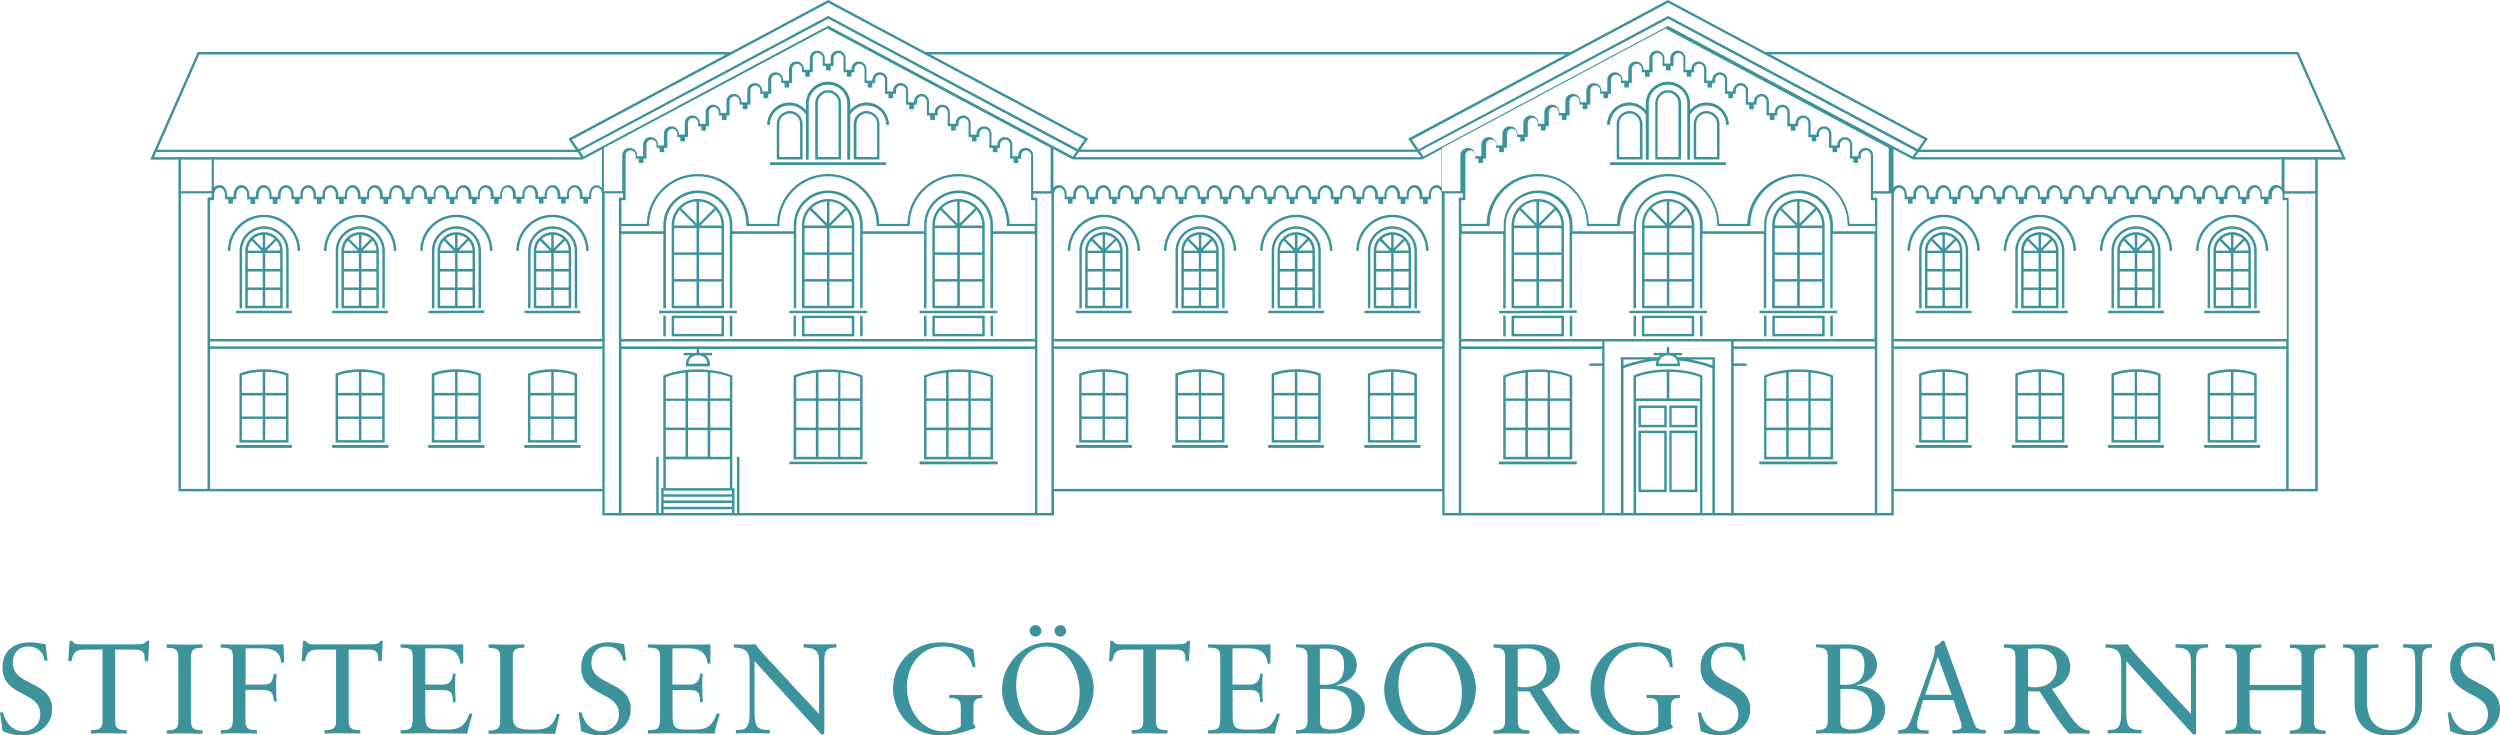 <?xml version="1.0" encoding="UTF-8"?><svg id="Lager_2" xmlns="http://www.w3.org/2000/svg" viewBox="0 0 161.95 47.64"><defs><style>.cls-1{fill:#3d939c;}</style></defs><g id="Lager_1-2"><path class="cls-1" d="M2.95,41.74l.13,1.06h-.19c-.09-.59-.48-.92-1.07-.92-.63,0-.99.45-.99,1.06,0,1.55,2.55,1.11,2.55,3.02,0,1.07-.95,1.68-1.94,1.68-.41,0-.86-.09-1.27-.28l-.17-1.21h.19c.17.7.66,1.22,1.29,1.22s1.13-.45,1.13-1.1c0-1.54-2.45-1.09-2.45-3.04,0-1.02.7-1.62,1.77-1.62.32,0,.69.07,1.01.12"/><path class="cls-1" d="M4.52,41.51h.16c.08.22.34.23.5.23h3.81c.24,0,.48-.07.51-.23h.17l-.07,1.32h-.22c-.03-.39.05-.75-.67-.75h-1.25v4.64c0,.56.33.57.75.58v.22c-.4,0-.8-.02-1.21-.02-.37,0-.74,0-1.11.02v-.22c.35-.02.75.03.75-.57v-4.65h-1.08c-.7,0-.79.15-.93.75h-.21l.09-1.32Z"/><path class="cls-1" d="M10.81,41.74c.38,0,.75.02,1.13.02s.79,0,1.18-.02v.22c-.51,0-.75.07-.75.61v4.11c0,.48.14.64.75.63v.22c-.39,0-.77-.02-1.16-.02s-.78,0-1.16.02v-.22c.54,0,.75-.08.75-.61v-4.12c0-.49-.17-.62-.75-.61v-.22Z"/><path class="cls-1" d="M14.31,41.74c.64,0,1.27.02,1.92.02.7,0,1.42,0,2.13-.02l.05,1.17-.19.03c-.07-.7-.44-.94-1.3-.94h-1.01v2.35h1c.63,0,.72-.09.82-.69h.19c-.03.31-.03.63-.03.89,0,.37.02.82.03.89h-.17c-.09-.6-.15-.75-.82-.75h-1.03v2.01c0,.65.41.57.75.6v.22c-.42,0-.84-.02-1.25-.02-.36,0-.74,0-1.1.02v-.22c.65,0,.79-.09.79-.85v-3.79c0-.63-.12-.69-.79-.71v-.22Z"/><path class="cls-1" d="M19.65,41.51h.16c.08.22.34.23.5.23h3.81c.24,0,.48-.07.51-.23h.17l-.07,1.32h-.22c-.03-.39.05-.75-.67-.75h-1.25v4.64c0,.56.33.57.75.58v.22c-.4,0-.8-.02-1.21-.02-.37,0-.74,0-1.11.02v-.22c.35-.02.75.03.75-.57v-4.65h-1.08c-.7,0-.79.15-.93.75h-.22l.09-1.32Z"/><path class="cls-1" d="M25.95,41.74c.52.02,1.48.02,2.23.02.6,0,1.42,0,1.83-.02v1.23l-.17.04c-.12-.76-.5-1.01-1.29-1.01h-1v2.35h1.11c.41,0,.65-.22.68-.71h.17c-.02.19-.03.53-.03.94,0,.22.04.66.03.91h-.17c0-.69-.18-.79-.75-.79h-1.04v1.48c0,.89.07,1.08.89,1.08h.47c.32,0,.48-.03.6-.05.37-.09.65-.29.9-.99l.2.03c-.13.42-.25.8-.34,1.27-.79,0-1.58-.02-2.37-.02-.65,0-1.3,0-1.95.02v-.22c.68,0,.79-.09.79-.88v-3.76c0-.61-.11-.69-.79-.71v-.22Z"/><path class="cls-1" d="M31.65,41.74c.37,0,.75.02,1.14.02s.78,0,1.18-.02v.22c-.55,0-.75.1-.75.61v3.86c0,.62.2.84,1.3.84.96,0,1.29-.21,1.56-1.03l.18.03-.31,1.27c-.96-.03-1.92-.02-2.89-.02-.46,0-.94,0-1.41.02v-.22c.6.03.75-.22.75-.59v-4.17c0-.5-.22-.59-.75-.59v-.22Z"/><path class="cls-1" d="M40.43,41.74l.13,1.06h-.19c-.09-.59-.48-.92-1.07-.92-.63,0-.99.45-.99,1.06,0,1.55,2.55,1.11,2.55,3.02,0,1.07-.95,1.68-1.94,1.68-.41,0-.86-.09-1.27-.28l-.17-1.21h.19c.17.7.66,1.22,1.29,1.22s1.14-.45,1.14-1.1c0-1.54-2.45-1.09-2.45-3.04,0-1.02.7-1.62,1.77-1.62.32,0,.69.07,1.01.12"/><path class="cls-1" d="M41.96,41.74c.52.02,1.48.02,2.23.02.6,0,1.42,0,1.83-.02v1.23l-.17.04c-.12-.76-.5-1.01-1.29-1.01h-1v2.35h1.11c.41,0,.65-.22.68-.71h.17c-.02.19-.03.53-.03.94,0,.22.04.66.03.91h-.17c0-.69-.18-.79-.74-.79h-1.04v1.48c0,.89.07,1.08.89,1.08h.47c.32,0,.48-.03.6-.05.37-.09.65-.29.9-.99l.2.03c-.13.42-.25.8-.34,1.27-.79,0-1.58-.02-2.37-.02-.65,0-1.3,0-1.95.02v-.22c.68,0,.79-.09.79-.88v-3.76c0-.61-.11-.69-.79-.71v-.22Z"/><path class="cls-1" d="M47.51,41.74c.23,0,.47.02.7.02.27,0,.49-.02.74-.02.34.51,1.13,1.28,2,2.24.44.49.81.89,1.13,1.22l.98,1.05v-3.34c0-.75-.22-.95-1-.96v-.22c.36,0,.71.02,1.08.02.34,0,.69-.02,1.04-.02v.22c-.51,0-.78.06-.78.84v4.79h-.19l-4.33-4.75v3.13c0,1.07.08,1.34.99,1.33v.22c-.41,0-.71-.02-1.24-.02-.32,0-.64,0-.96.02v-.22c.53,0,.89,0,.89-1.09v-3.3c0-.64-.26-.96-1.02-.95v-.22Z"/><path class="cls-1" d="M63.05,42.06l.14,1.16h-.18c-.2-.87-.9-1.34-1.95-1.34-1.43,0-2.31,1.24-2.31,2.63s.88,2.87,2.37,2.87c.43,0,.79-.09,1.12-.32v-1.24c0-.5-.22-.6-.62-.6h-.13v-.21c.46,0,.8.02,1.08.02.49,0,.88,0,1.07-.02v.21h-.08c-.41,0-.5.23-.5.62v1.07l.12.12v.14c-.67.24-1.42.47-2.15.47-2.34,0-3.18-1.84-3.18-3.01,0-1.72,1.33-3.02,3.08-3.02.74,0,1.43.19,2.13.45"/><path class="cls-1" d="M69.07,40.87c0,.2-.18.37-.38.37s-.38-.17-.38-.37.18-.38.38-.38.38.18.38.38M67.46,40.87c0,.2-.18.37-.38.37s-.38-.17-.38-.37.17-.38.38-.38.38.18.38.38M67.97,47.38c1.18,0,1.97-1.02,1.97-2.54,0-1.32-.76-2.96-2.15-2.96-1.15,0-1.96.99-1.96,2.53,0,1.37.79,2.96,2.14,2.96M70.85,44.6c0,1.56-1.21,3.05-2.98,3.05s-2.96-1.46-2.96-2.98,1.22-3.05,2.98-3.05c1.66,0,2.96,1.42,2.96,2.98"/><path class="cls-1" d="M71.93,41.51h.17c.08.22.34.23.5.23h3.81c.24,0,.48-.07.51-.23h.17l-.07,1.32h-.22c-.03-.39.05-.75-.67-.75h-1.25v4.64c0,.56.33.57.75.58v.22c-.4,0-.8-.02-1.21-.02-.37,0-.74,0-1.11.02v-.22c.35-.02.75.03.75-.57v-4.65h-1.08c-.7,0-.79.15-.93.75h-.21l.09-1.32Z"/><path class="cls-1" d="M78.24,41.74c.52.02,1.48.02,2.23.02.6,0,1.42,0,1.83-.02v1.23l-.17.04c-.12-.76-.5-1.01-1.29-1.01h-1v2.35h1.11c.41,0,.65-.22.68-.71h.17c-.02.19-.03.53-.03.94,0,.22.04.66.03.91h-.17c0-.69-.18-.79-.74-.79h-1.04v1.48c0,.89.07,1.08.89,1.08h.47c.32,0,.48-.03.61-.05.37-.09.65-.29.9-.99l.2.03c-.13.42-.25.8-.34,1.27-.79,0-1.58-.02-2.37-.02-.65,0-1.3,0-1.95.02v-.22c.68,0,.79-.09.79-.88v-3.76c0-.61-.11-.69-.79-.71v-.22Z"/><path class="cls-1" d="M85.5,46.61c0,.38.04.65.75.65.94,0,1.31-.61,1.31-1.19,0-.97-.5-1.44-1.53-1.44h-.52v1.99ZM85.5,44.36h.33c.92,0,1.24-.47,1.24-1.26,0-.72-.3-1.09-1.19-1.09-.16,0-.26,0-.38.02v2.34ZM83.94,41.74c.4,0,.52.02.84.02.61,0,.8-.02,1.16-.02,1.02,0,1.95.37,1.95,1.34,0,.63-.48,1.11-1.33,1.32v.02c.62-.03,1.86.39,1.86,1.53,0,.87-.7,1.57-2.25,1.57-.41,0-.82-.02-1.23-.02-.33,0-.66,0-.99.02v-.22c.59.03.75-.22.75-.55v-4.22c0-.5-.23-.59-.75-.59v-.22Z"/><path class="cls-1" d="M92.73,47.38c1.18,0,1.97-1.02,1.97-2.54,0-1.32-.76-2.96-2.15-2.96-1.15,0-1.96.99-1.96,2.53,0,1.37.79,2.96,2.14,2.96M95.61,44.6c0,1.56-1.21,3.05-2.98,3.05s-2.96-1.46-2.96-2.98,1.22-3.05,2.98-3.05c1.66,0,2.96,1.42,2.96,2.98"/><path class="cls-1" d="M98.33,44.48c.12.03.26.04.46.04.87,0,1.39-.56,1.39-1.27,0-.82-.48-1.25-1.37-1.25-.17,0-.26.02-.49.05v2.43ZM96.77,41.74c.4,0,.8.02,1.22.02.45,0,.49-.02,1.17-.02,1.25,0,1.89.62,1.89,1.47,0,.62-.43,1.19-1.18,1.42l.99,1.48c.17.24.33.48.51.68.32.36.58.53.94.52v.22c-.22,0-.43-.02-.65-.02-.23,0-.46,0-.68.02-.39-.42-.7-.87-.98-1.28-.32-.48-.62-.98-.93-1.46h-.75v1.93c0,.5.24.6.75.59v.22c-.38,0-.76-.02-1.15-.02s-.78,0-1.17.02v-.22c.6.03.75-.22.75-.59v-4.15c0-.49-.17-.62-.75-.61v-.22Z"/><path class="cls-1" d="M108.23,42.06l.14,1.16h-.18c-.2-.87-.9-1.34-1.95-1.34-1.43,0-2.31,1.24-2.31,2.63s.88,2.87,2.37,2.87c.43,0,.79-.09,1.12-.32v-1.24c0-.5-.22-.6-.62-.6h-.13v-.21c.46,0,.8.02,1.08.02.49,0,.88,0,1.07-.02v.21h-.08c-.41,0-.5.23-.5.62v1.07l.12.12v.14c-.67.24-1.42.47-2.15.47-2.34,0-3.18-1.84-3.18-3.01,0-1.72,1.33-3.02,3.08-3.02.74,0,1.43.19,2.13.45"/><path class="cls-1" d="M112.95,41.74l.13,1.06h-.19c-.09-.59-.48-.92-1.07-.92-.63,0-.99.45-.99,1.06,0,1.55,2.55,1.11,2.55,3.02,0,1.07-.95,1.68-1.95,1.68-.41,0-.86-.09-1.27-.28l-.17-1.21h.19c.17.7.66,1.22,1.29,1.22s1.14-.45,1.14-1.1c0-1.54-2.45-1.09-2.45-3.04,0-1.02.7-1.62,1.77-1.62.32,0,.69.07,1.01.12"/><path class="cls-1" d="M119.21,46.61c0,.38.04.65.75.65.94,0,1.31-.61,1.31-1.19,0-.97-.5-1.44-1.53-1.44h-.52v1.99ZM119.21,44.36h.33c.92,0,1.24-.47,1.24-1.26,0-.72-.3-1.09-1.19-1.09-.16,0-.26,0-.38.02v2.34ZM117.64,41.74c.4,0,.52.02.84.02.61,0,.8-.02,1.16-.02,1.02,0,1.95.37,1.95,1.34,0,.63-.48,1.11-1.33,1.32v.02c.62-.03,1.86.39,1.86,1.53,0,.87-.7,1.57-2.25,1.57-.41,0-.82-.02-1.23-.02-.33,0-.66,0-.99.02v-.22c.59.03.75-.22.75-.55v-4.22c0-.5-.23-.59-.75-.59v-.22Z"/><path class="cls-1" d="M124.72,45.01h1.71l-.89-2.43h-.02l-.8,2.43ZM125.95,41.51c.56,1.57,1.19,3.26,1.74,4.82.1.28.24.66.31.75.12.15.32.22.64.22v.22c-.33,0-.64-.02-1.13-.02-.18,0-.69,0-1.03.02v-.22h.12c.27,0,.48-.06.48-.27,0-.18-.16-.55-.54-1.68h-1.95c-.28.88-.4,1.29-.4,1.57,0,.37.24.39.55.39h.2v.22c-.33,0-.65-.02-.98-.02s-.67,0-1,.02v-.22c.52-.06.6-.13.8-.59.1-.22.21-.55.34-.93l1.04-2.89c.14-.41.2-.59.2-.86,0-.1,0-.13-.02-.16.21-.1.36-.18.48-.37h.14Z"/><path class="cls-1" d="M131.39,44.48c.12.03.26.04.46.04.87,0,1.39-.56,1.39-1.27,0-.82-.48-1.25-1.37-1.25-.17,0-.26.02-.49.05v2.43ZM129.82,41.74c.4,0,.8.02,1.23.02.45,0,.49-.02,1.17-.02,1.25,0,1.89.62,1.89,1.47,0,.62-.43,1.19-1.18,1.42l.99,1.48c.16.24.33.48.51.68.32.36.58.53.94.52v.22c-.22,0-.43-.02-.65-.02-.23,0-.46,0-.68.02-.39-.42-.7-.87-.98-1.28-.32-.48-.62-.98-.93-1.46h-.75v1.93c0,.5.24.6.75.59v.22c-.38,0-.76-.02-1.15-.02s-.78,0-1.17.02v-.22c.6.03.75-.22.75-.59v-4.15c0-.49-.18-.62-.75-.61v-.22Z"/><path class="cls-1" d="M136.39,41.74c.23,0,.47.02.7.02.27,0,.49-.02.74-.02.34.51,1.13,1.28,1.99,2.24.44.49.81.89,1.13,1.22l.98,1.05v-3.34c0-.75-.22-.95-1-.96v-.22c.36,0,.71.02,1.08.02.34,0,.69-.02,1.03-.02v.22c-.5,0-.78.06-.78.84v4.79h-.19l-4.33-4.75v3.13c0,1.07.08,1.34.99,1.33v.22c-.41,0-.71-.02-1.24-.02-.32,0-.64,0-.96.02v-.22c.53,0,.88,0,.88-1.09v-3.3c0-.64-.26-.96-1.02-.95v-.22Z"/><path class="cls-1" d="M144.17,41.74c.4,0,.79.02,1.2.02.37,0,.75,0,1.12-.02v.22c-.47,0-.75.04-.75.6v1.81h3.35v-1.82c0-.55-.32-.58-.75-.58v-.22c.4,0,.79.02,1.18.02s.76-.02,1.13-.02v.22c-.46,0-.75.04-.75.59v4.18c0,.54.3.58.75.58v.22c-.39,0-.78-.02-1.17-.02s-.77,0-1.15.02v-.22c.48,0,.75-.06.75-.58v-2.03h-3.35v2c0,.51.21.61.75.61v.22c-.41,0-.8-.02-1.21-.02-.37,0-.74,0-1.11.02v-.22c.53,0,.75-.08.75-.6v-4.17c0-.6-.37-.56-.75-.58v-.22Z"/><path class="cls-1" d="M151.76,41.74c.37,0,.75.02,1.12.02.4,0,.8,0,1.2-.02v.22c-.59,0-.75.13-.75.61v2.82c0,1.24.54,1.91,1.62,1.91.99,0,1.51-.56,1.51-1.61v-2.44c0-1.28-.06-1.28-.79-1.3v-.22c.32,0,.65.02.97.02s.61-.02.91-.02v.22c-.59,0-.65.25-.65,1.08v2.65c0,1.14-.74,1.96-2.16,1.96s-2.21-.74-2.21-2.1v-2.98c0-.46-.17-.61-.75-.61v-.22Z"/><path class="cls-1" d="M161.52,41.74l.13,1.06h-.19c-.09-.59-.48-.92-1.07-.92-.63,0-.99.45-.99,1.06,0,1.55,2.55,1.11,2.55,3.02,0,1.07-.95,1.68-1.95,1.68-.41,0-.86-.09-1.27-.28l-.17-1.21h.19c.17.7.66,1.22,1.29,1.22s1.13-.45,1.13-1.1c0-1.54-2.45-1.09-2.45-3.04,0-1.02.7-1.62,1.77-1.62.32,0,.69.07,1.01.12"/><rect class="cls-1" x="59.58" y="29.91" width="5.03" height=".16"/><rect class="cls-1" x="49.89" y="10.53" width="7.51" height=".16"/><path class="cls-1" d="M57.57,8.08h-.16c0-.7-.57-1.26-1.27-1.26-.44,0-.84.22-1.07.59v2.92h-.17v-3.59c0-.7-.57-1.27-1.26-1.27s-1.27.57-1.27,1.27v3.59h-.16v-2.92c-.24-.37-.63-.59-1.07-.59-.7,0-1.27.57-1.27,1.26h-.16c0-.79.64-1.43,1.43-1.43.42,0,.8.19,1.07.5v-.42c0-.79.64-1.43,1.43-1.43s1.43.64,1.43,1.43v.42c.27-.31.65-.5,1.07-.5.79,0,1.43.64,1.43,1.43"/><path class="cls-1" d="M55.72,25.81h-1.28v-1.68c.49.05.93.15,1.28.29v1.38ZM55.72,27.7h-1.28v-1.73h1.28v1.73ZM55.72,29.59h-1.28v-1.72h1.28v1.72ZM54.29,25.81h-1.27v-1.69c.21-.02.42-.03.64-.03s.43,0,.64.03v1.69ZM54.29,27.7h-1.27v-1.73h1.27v1.73ZM54.29,29.59h-1.27v-1.72h1.27v1.72ZM52.85,25.81h-1.27v-1.38c.35-.14.79-.24,1.27-.29v1.68ZM52.85,27.7h-1.27v-1.73h1.27v1.73ZM52.85,29.59h-1.27v-1.72h1.27v1.72ZM55.83,24.31c-.55-.24-1.34-.38-2.18-.38s-1.64.14-2.19.38l-.05.02v5.43h4.47v-5.43l-.05-.02Z"/><rect class="cls-1" x="51.13" y="29.91" width="5.04" height=".16"/><path class="cls-1" d="M64.16,25.81h-1.27v-1.68c.49.05.93.15,1.27.29v1.38ZM64.16,27.7h-1.27v-1.73h1.27v1.73ZM64.16,29.59h-1.27v-1.72h1.27v1.72ZM62.73,25.81h-1.28v-1.69c.21-.02.42-.03.64-.03s.43,0,.64.03v1.69ZM62.73,27.7h-1.28v-1.73h1.28v1.73ZM62.73,29.59h-1.28v-1.72h1.28v1.72ZM61.29,25.81h-1.27v-1.38c.34-.14.79-.24,1.27-.29v1.68ZM61.29,27.7h-1.27v-1.73h1.27v1.73ZM61.29,29.59h-1.27v-1.72h1.27v1.72ZM64.28,24.31c-.55-.24-1.34-.38-2.18-.38s-1.64.14-2.19.38l-.05.02v5.43h4.47v-5.43l-.05-.02Z"/><rect class="cls-1" x="59.58" y="29.91" width="5.03" height=".16"/><path class="cls-1" d="M19.44,16.25h-.16c0-1.2-.98-2.18-2.18-2.18s-2.18.98-2.18,2.18h-.16c0-1.29,1.05-2.34,2.34-2.34s2.34,1.05,2.34,2.34"/><rect class="cls-1" x="15.29" y="20.13" width="3.62" height=".16"/><path class="cls-1" d="M15.68,19.97h-.16v-3.72c0-.88.71-1.59,1.59-1.59s1.59.71,1.59,1.59v3.72h-.16v-3.72c0-.79-.64-1.43-1.43-1.43s-1.43.64-1.43,1.43v3.72Z"/><path class="cls-1" d="M18.15,17.42h-.97v-1.03h.97v1.03ZM18.15,18.62h-.97v-1.03h.97v1.03ZM18.15,19.81h-.97v-1.03h.97v1.03ZM17.18,15.21c.24.02.45.12.62.26l-.62.62v-.88ZM18.15,16.23h-.89l.65-.65c.15.18.24.4.24.65M17.02,16.09l-.62-.62c.17-.15.38-.24.62-.26v.88ZM17.02,17.42h-.97v-1.03h.97v1.03ZM17.02,18.62h-.97v-1.03h.97v1.03ZM17.02,19.81h-.97v-1.03h.97v1.03ZM16.3,15.59l.65.65h-.89c0-.25.09-.47.24-.65M17.1,15.04c-.67,0-1.21.55-1.21,1.21v3.72h2.42v-3.72c0-.67-.55-1.21-1.21-1.21"/><path class="cls-1" d="M25.67,16.25h-.16c0-1.2-.98-2.18-2.18-2.18s-2.18.98-2.18,2.18h-.16c0-1.29,1.05-2.34,2.34-2.34s2.34,1.05,2.34,2.34"/><rect class="cls-1" x="21.52" y="20.13" width="3.62" height=".16"/><path class="cls-1" d="M21.91,19.97h-.16v-3.72c0-.88.71-1.59,1.59-1.59s1.59.71,1.59,1.59v3.72h-.16v-3.72c0-.79-.64-1.43-1.43-1.43s-1.43.64-1.43,1.43v3.72Z"/><path class="cls-1" d="M23.49,16.23l.65-.65c.15.18.24.4.24.65h-.89ZM24.38,17.42h-.97v-1.03h.97v1.03ZM24.38,18.62h-.97v-1.03h.97v1.03ZM24.38,19.81h-.97v-1.03h.97v1.03ZM23.41,15.21c.24.02.45.12.61.26l-.61.62v-.88ZM23.25,16.09l-.62-.62c.17-.15.38-.24.62-.26v.88ZM23.25,17.42h-.97v-1.03h.97v1.03ZM23.25,18.62h-.97v-1.03h.97v1.03ZM23.25,19.81h-.97v-1.03h.97v1.03ZM22.53,15.59l.65.65h-.89c0-.25.09-.47.24-.65M23.33,15.04c-.67,0-1.21.55-1.21,1.21v3.72h2.42v-3.72c0-.67-.55-1.21-1.21-1.21"/><path class="cls-1" d="M31.9,16.25h-.16c0-1.2-.98-2.18-2.18-2.18s-2.18.98-2.18,2.18h-.16c0-1.29,1.05-2.34,2.34-2.34s2.34,1.05,2.34,2.34"/><rect class="cls-1" x="27.75" y="20.13" width="3.62" height=".16" transform="translate(-.12 .18) rotate(-.36)"/><path class="cls-1" d="M28.14,19.97h-.16v-3.72c0-.88.71-1.59,1.59-1.59s1.59.71,1.59,1.59v3.72h-.16v-3.72c0-.79-.64-1.43-1.43-1.43s-1.43.64-1.43,1.43v3.72Z"/><path class="cls-1" d="M29.72,16.23l.64-.65c.15.18.24.4.25.65h-.89ZM30.61,17.42h-.97v-1.03h.97v1.03ZM30.61,18.62h-.97v-1.03h.97v1.03ZM30.61,19.81h-.97v-1.03h.97v1.03ZM29.64,15.21c.24.02.45.12.61.26l-.61.62v-.88ZM29.48,16.09l-.61-.62c.17-.15.38-.24.61-.26v.88ZM29.48,17.42h-.97v-1.03h.97v1.03ZM29.48,18.62h-.97v-1.03h.97v1.03ZM29.48,19.81h-.97v-1.03h.97v1.03ZM28.76,15.59l.64.65h-.89c0-.25.09-.47.24-.65M29.56,15.04c-.67,0-1.21.55-1.21,1.21v3.72h2.42v-3.72c0-.67-.54-1.21-1.21-1.21"/><path class="cls-1" d="M38.13,16.25h-.16c0-1.2-.98-2.18-2.18-2.18s-2.18.98-2.18,2.18h-.16c0-1.29,1.05-2.34,2.34-2.34s2.34,1.05,2.34,2.34"/><rect class="cls-1" x="33.98" y="20.13" width="3.62" height=".16"/><path class="cls-1" d="M34.37,19.97h-.16v-3.72c0-.88.71-1.59,1.59-1.59s1.59.71,1.59,1.59v3.72h-.16v-3.72c0-.79-.64-1.43-1.43-1.43s-1.43.64-1.43,1.43v3.72Z"/><path class="cls-1" d="M36.84,17.42h-.97v-1.03h.97v1.03ZM36.84,18.62h-.97v-1.03h.97v1.03ZM36.84,19.81h-.97v-1.03h.97v1.03ZM35.87,15.21c.24.02.45.12.62.26l-.62.62v-.88ZM36.84,16.23h-.89l.65-.65c.15.18.24.4.24.65M35.71,16.09l-.61-.62c.17-.15.38-.24.61-.26v.88ZM35.71,17.42h-.97v-1.03h.97v1.03ZM35.71,18.62h-.97v-1.03h.97v1.03ZM35.71,19.81h-.97v-1.03h.97v1.03ZM34.98,15.59l.65.65h-.89c0-.25.09-.47.24-.65M35.79,15.04c-.67,0-1.21.55-1.21,1.21v3.72h2.42v-3.72c0-.67-.54-1.21-1.21-1.21"/><path class="cls-1" d="M73.85,16.25h-.16c0-1.2-.98-2.18-2.18-2.18s-2.18.98-2.18,2.18h-.16c0-1.29,1.05-2.34,2.34-2.34s2.34,1.05,2.34,2.34"/><rect class="cls-1" x="69.69" y="20.13" width="3.62" height=".16"/><path class="cls-1" d="M70.08,19.97h-.16v-3.72c0-.88.71-1.59,1.59-1.59s1.59.71,1.59,1.59v3.72h-.16v-3.72c0-.79-.64-1.43-1.43-1.43s-1.43.64-1.43,1.43v3.72Z"/><path class="cls-1" d="M72.56,17.42h-.97v-1.03h.97v1.03ZM72.56,18.62h-.97v-1.03h.97v1.03ZM72.56,19.81h-.97v-1.03h.97v1.03ZM71.59,15.21c.24.02.45.12.62.26l-.62.62v-.88ZM72.55,16.23h-.89l.65-.65c.15.18.24.4.24.65M71.43,16.09l-.62-.62c.17-.15.38-.24.62-.26v.88ZM71.43,17.42h-.97v-1.03h.97v1.03ZM71.43,18.62h-.97v-1.03h.97v1.03ZM71.43,19.81h-.97v-1.03h.97v1.03ZM70.7,15.59l.65.65h-.89c0-.25.1-.47.24-.65M71.51,15.04c-.67,0-1.21.55-1.21,1.21v3.72h2.42v-3.72c0-.67-.55-1.21-1.21-1.21"/><path class="cls-1" d="M80.08,16.25h-.16c0-1.2-.98-2.18-2.18-2.18s-2.18.98-2.18,2.18h-.16c0-1.29,1.05-2.34,2.34-2.34s2.34,1.05,2.34,2.34"/><rect class="cls-1" x="75.93" y="20.13" width="3.62" height=".16"/><path class="cls-1" d="M76.31,19.97h-.16v-3.72c0-.88.71-1.59,1.59-1.59s1.59.71,1.59,1.59v3.72h-.16v-3.72c0-.79-.64-1.43-1.43-1.43s-1.43.64-1.43,1.43v3.72Z"/><path class="cls-1" d="M77.9,16.23l.65-.65c.14.18.24.4.24.65h-.89ZM78.78,17.42h-.97v-1.03h.97v1.03ZM78.78,18.62h-.97v-1.03h.97v1.03ZM78.78,19.81h-.97v-1.03h.97v1.03ZM77.82,15.21c.24.02.45.12.61.26l-.61.62v-.88ZM77.66,16.09l-.62-.62c.17-.15.38-.24.62-.26v.88ZM77.66,17.42h-.97v-1.03h.97v1.03ZM77.66,18.62h-.97v-1.03h.97v1.03ZM77.66,19.81h-.97v-1.03h.97v1.03ZM76.93,15.59l.65.65h-.89c0-.25.1-.47.24-.65M77.74,15.04c-.67,0-1.21.55-1.21,1.21v3.72h2.42v-3.72c0-.67-.55-1.21-1.21-1.21"/><path class="cls-1" d="M86.31,16.25h-.16c0-1.2-.98-2.18-2.18-2.18s-2.18.98-2.18,2.18h-.16c0-1.29,1.05-2.34,2.34-2.34s2.34,1.05,2.34,2.34"/><rect class="cls-1" x="82.16" y="20.13" width="3.62" height=".16"/><path class="cls-1" d="M82.54,19.97h-.16v-3.72c0-.88.71-1.59,1.59-1.59s1.59.71,1.59,1.59v3.72h-.16v-3.72c0-.79-.64-1.43-1.43-1.43s-1.43.64-1.43,1.43v3.72Z"/><path class="cls-1" d="M84.13,16.23l.64-.65c.15.18.24.4.25.65h-.89ZM85.02,17.42h-.97v-1.03h.97v1.03ZM85.02,18.62h-.97v-1.03h.97v1.03ZM85.02,19.81h-.97v-1.03h.97v1.03ZM84.05,15.21c.24.02.45.12.61.26l-.61.62v-.88ZM83.88,16.09l-.61-.62c.17-.15.38-.24.61-.26v.88ZM83.88,17.42h-.97v-1.03h.97v1.03ZM83.88,18.62h-.97v-1.03h.97v1.03ZM83.88,19.81h-.97v-1.03h.97v1.03ZM83.16,15.59l.64.65h-.89c0-.25.1-.47.24-.65M83.97,15.04c-.67,0-1.21.55-1.21,1.21v3.72h2.42v-3.72c0-.67-.54-1.21-1.21-1.21"/><path class="cls-1" d="M92.54,16.25h-.16c0-1.2-.98-2.18-2.18-2.18s-2.18.98-2.18,2.18h-.16c0-1.29,1.05-2.34,2.34-2.34s2.34,1.05,2.34,2.34"/><rect class="cls-1" x="88.39" y="20.13" width="3.62" height=".16"/><path class="cls-1" d="M88.77,19.97h-.16v-3.72c0-.88.71-1.59,1.59-1.59s1.59.71,1.59,1.59v3.72h-.16v-3.72c0-.79-.64-1.43-1.43-1.43s-1.43.64-1.43,1.43v3.72Z"/><path class="cls-1" d="M91.25,17.42h-.97v-1.03h.97v1.03ZM91.25,18.62h-.97v-1.03h.97v1.03ZM91.25,19.81h-.97v-1.03h.97v1.03ZM90.28,15.21c.24.02.45.12.62.26l-.62.62v-.88ZM91.24,16.23h-.89l.65-.65c.14.18.24.4.24.65M90.12,16.09l-.61-.62c.17-.15.38-.24.61-.26v.88ZM90.12,17.42h-.97v-1.03h.97v1.03ZM90.12,18.62h-.97v-1.03h.97v1.03ZM90.12,19.81h-.97v-1.03h.97v1.03ZM89.39,15.59l.65.65h-.89c0-.25.1-.47.24-.65M90.2,15.04c-.67,0-1.21.55-1.21,1.21v3.72h2.42v-3.72c0-.67-.54-1.21-1.21-1.21"/><path class="cls-1" d="M128.25,16.25h-.16c0-1.2-.98-2.18-2.18-2.18s-2.18.98-2.18,2.18h-.16c0-1.29,1.05-2.34,2.34-2.34s2.34,1.05,2.34,2.34"/><rect class="cls-1" x="124.1" y="20.13" width="3.62" height=".16"/><path class="cls-1" d="M124.48,19.97h-.16v-3.72c0-.88.71-1.59,1.59-1.59s1.59.71,1.59,1.59v3.72h-.16v-3.72c0-.79-.64-1.43-1.43-1.43s-1.43.64-1.43,1.43v3.72Z"/><path class="cls-1" d="M126.96,17.42h-.97v-1.03h.97v1.03ZM126.96,18.62h-.97v-1.03h.97v1.03ZM126.96,19.81h-.97v-1.03h.97v1.03ZM125.99,15.21c.24.02.45.12.62.26l-.62.62v-.88ZM126.96,16.23h-.89l.65-.65c.15.18.24.4.24.65M125.83,16.09l-.62-.62c.17-.15.38-.24.62-.26v.88ZM125.83,17.42h-.97v-1.03h.97v1.03ZM125.83,18.62h-.97v-1.03h.97v1.03ZM125.83,19.81h-.97v-1.03h.97v1.03ZM125.1,15.59l.65.65h-.89c0-.25.1-.47.24-.65M125.91,15.04c-.67,0-1.21.55-1.21,1.21v3.72h2.42v-3.72c0-.67-.55-1.21-1.21-1.21"/><path class="cls-1" d="M134.48,16.25h-.16c0-1.2-.98-2.18-2.18-2.18s-2.18.98-2.18,2.18h-.16c0-1.29,1.05-2.34,2.34-2.34s2.34,1.05,2.34,2.34"/><rect class="cls-1" x="130.33" y="20.13" width="3.62" height=".16"/><path class="cls-1" d="M130.71,19.97h-.16v-3.72c0-.88.71-1.59,1.59-1.59s1.59.71,1.59,1.59v3.72h-.16v-3.72c0-.79-.64-1.43-1.43-1.43s-1.43.64-1.43,1.43v3.72Z"/><path class="cls-1" d="M132.3,16.23l.65-.65c.15.18.24.4.24.65h-.89ZM133.19,17.42h-.97v-1.03h.97v1.03ZM133.19,18.62h-.97v-1.03h.97v1.03ZM133.19,19.81h-.97v-1.03h.97v1.03ZM132.22,15.21c.24.02.45.12.61.26l-.61.62v-.88ZM132.06,16.09l-.62-.62c.17-.15.38-.24.62-.26v.88ZM132.06,17.42h-.97v-1.03h.97v1.03ZM132.06,18.62h-.97v-1.03h.97v1.03ZM132.06,19.81h-.97v-1.03h.97v1.03ZM131.34,15.59l.65.65h-.89c0-.25.1-.47.24-.65M132.14,15.04c-.67,0-1.21.55-1.21,1.21v3.72h2.42v-3.72c0-.67-.55-1.21-1.21-1.21"/><path class="cls-1" d="M140.71,16.25h-.16c0-1.2-.98-2.18-2.18-2.18s-2.18.98-2.18,2.18h-.16c0-1.29,1.05-2.34,2.34-2.34s2.34,1.05,2.34,2.34"/><rect class="cls-1" x="136.56" y="20.13" width="3.62" height=".16"/><path class="cls-1" d="M136.94,19.97h-.16v-3.72c0-.88.71-1.59,1.59-1.59s1.59.71,1.59,1.59v3.72h-.16v-3.72c0-.79-.64-1.43-1.43-1.43s-1.43.64-1.43,1.43v3.72Z"/><path class="cls-1" d="M138.53,16.23l.64-.65c.15.18.24.4.25.65h-.89ZM139.42,17.42h-.97v-1.03h.97v1.03ZM139.42,18.62h-.97v-1.03h.97v1.03ZM139.42,19.81h-.97v-1.03h.97v1.03ZM138.45,15.21c.24.02.45.12.61.26l-.61.62v-.88ZM138.29,16.09l-.61-.62c.17-.15.38-.24.61-.26v.88ZM138.29,17.42h-.97v-1.03h.97v1.03ZM138.29,18.62h-.97v-1.03h.97v1.03ZM138.29,19.81h-.97v-1.03h.97v1.03ZM137.57,15.59l.64.65h-.89c0-.25.1-.47.24-.65M138.37,15.04c-.67,0-1.21.55-1.21,1.21v3.72h2.42v-3.72c0-.67-.54-1.21-1.21-1.21"/><path class="cls-1" d="M146.94,16.25h-.16c0-1.2-.98-2.18-2.18-2.18s-2.18.98-2.18,2.18h-.16c0-1.29,1.05-2.34,2.34-2.34s2.34,1.05,2.34,2.34"/><rect class="cls-1" x="142.79" y="20.13" width="3.62" height=".16"/><path class="cls-1" d="M143.17,19.97h-.16v-3.72c0-.88.71-1.59,1.59-1.59s1.59.71,1.59,1.59v3.72h-.16v-3.72c0-.79-.64-1.43-1.43-1.43s-1.43.64-1.43,1.43v3.72Z"/><path class="cls-1" d="M145.65,17.42h-.97v-1.03h.97v1.03ZM145.65,18.62h-.97v-1.03h.97v1.03ZM145.65,19.81h-.97v-1.03h.97v1.03ZM144.68,15.21c.24.02.45.12.62.26l-.62.62v-.88ZM145.65,16.23h-.89l.65-.65c.15.18.24.4.24.65M144.52,16.09l-.61-.62c.17-.15.38-.24.61-.26v.88ZM144.52,17.42h-.97v-1.03h.97v1.03ZM144.52,18.62h-.97v-1.03h.97v1.03ZM144.52,19.81h-.97v-1.03h.97v1.03ZM143.79,15.59l.65.65h-.89c0-.25.1-.47.24-.65M144.6,15.04c-.67,0-1.21.55-1.21,1.21v3.72h2.42v-3.72c0-.67-.54-1.21-1.21-1.21"/><path class="cls-1" d="M45.82,23.56h-1.23c.03-.34.26-.54.62-.54s.59.2.62.54M46.13,22.86h-.84v-.4h-.16v.4h-.84v.16h.42c-.18.14-.28.35-.28.63v.08h1.56v-.08c0-.27-.1-.49-.28-.63h.42v-.16Z"/><rect class="cls-1" x="15.29" y="28.83" width="3.62" height=".17"/><path class="cls-1" d="M18.53,25.45h-1.35v-1.36c.52.01,1,.09,1.35.23v1.13ZM18.53,26.98h-1.35v-1.36h1.35v1.36ZM18.53,28.51h-1.35v-1.37h1.35v1.37ZM17.02,25.45h-1.35v-1.13c.35-.14.83-.22,1.35-.23v1.36ZM17.02,26.98h-1.35v-1.36h1.35v1.36ZM17.02,28.51h-1.35v-1.37h1.35v1.37ZM18.64,24.19c-.39-.16-.95-.27-1.54-.27s-1.15.1-1.54.27l-.05.03v4.45h3.18v-4.45l-.05-.03Z"/><rect class="cls-1" x="15.29" y="28.83" width="3.62" height=".17"/><rect class="cls-1" x="21.52" y="28.83" width="3.63" height=".17"/><path class="cls-1" d="M24.76,25.45h-1.35v-1.36c.52.01,1,.09,1.35.23v1.13ZM24.76,26.98h-1.35v-1.36h1.35v1.36ZM24.76,28.51h-1.35v-1.37h1.35v1.37ZM23.25,25.45h-1.35v-1.13c.35-.14.83-.22,1.35-.23v1.36ZM23.25,26.98h-1.35v-1.36h1.35v1.36ZM23.25,28.51h-1.35v-1.37h1.35v1.37ZM24.87,24.19c-.39-.16-.95-.27-1.54-.27s-1.15.1-1.54.27l-.05.03v4.45h3.18v-4.45l-.05-.03Z"/><rect class="cls-1" x="21.52" y="28.83" width="3.63" height=".17"/><rect class="cls-1" x="27.75" y="28.83" width="3.62" height=".17"/><path class="cls-1" d="M30.99,25.45h-1.35v-1.36c.52.01,1,.09,1.35.23v1.13ZM30.99,26.98h-1.35v-1.36h1.35v1.36ZM30.99,28.51h-1.35v-1.37h1.35v1.37ZM29.48,25.45h-1.34v-1.13c.35-.14.83-.22,1.34-.23v1.36ZM29.48,26.98h-1.34v-1.36h1.34v1.36ZM29.48,28.51h-1.34v-1.37h1.34v1.37ZM31.1,24.19c-.39-.16-.95-.27-1.54-.27s-1.15.1-1.54.27l-.05.03v4.45h3.18v-4.45l-.04-.03Z"/><rect class="cls-1" x="27.75" y="28.83" width="3.62" height=".17"/><rect class="cls-1" x="33.98" y="28.83" width="3.62" height=".17"/><path class="cls-1" d="M37.22,25.45h-1.35v-1.36c.52.01,1,.09,1.35.23v1.13ZM37.22,26.98h-1.35v-1.36h1.35v1.36ZM37.22,28.51h-1.35v-1.37h1.35v1.37ZM35.71,25.45h-1.35v-1.13c.35-.14.83-.22,1.35-.23v1.36ZM35.71,26.98h-1.35v-1.36h1.35v1.36ZM35.71,28.51h-1.35v-1.37h1.35v1.37ZM37.33,24.19c-.39-.16-.95-.27-1.54-.27s-1.15.1-1.54.27l-.05.03v4.45h3.18v-4.45l-.04-.03Z"/><rect class="cls-1" x="33.98" y="28.83" width="3.62" height=".17"/><rect class="cls-1" x="69.7" y="28.83" width="3.62" height=".17"/><path class="cls-1" d="M72.93,25.45h-1.35v-1.36c.52.01,1,.09,1.35.23v1.13ZM72.93,26.98h-1.35v-1.36h1.35v1.36ZM72.93,28.51h-1.35v-1.37h1.35v1.37ZM71.42,25.45h-1.35v-1.13c.35-.14.83-.22,1.35-.23v1.36ZM71.42,26.98h-1.35v-1.36h1.35v1.36ZM71.42,28.51h-1.35v-1.37h1.35v1.37ZM73.04,24.19c-.39-.16-.95-.27-1.54-.27s-1.15.1-1.54.27l-.05.03v4.45h3.18v-4.45l-.05-.03Z"/><rect class="cls-1" x="69.7" y="28.83" width="3.62" height=".17"/><rect class="cls-1" x="75.92" y="28.83" width="3.63" height=".17"/><path class="cls-1" d="M79.16,25.45h-1.35v-1.36c.52.01,1,.09,1.35.23v1.13ZM79.16,26.98h-1.35v-1.36h1.35v1.36ZM79.16,28.51h-1.35v-1.37h1.35v1.37ZM77.66,25.45h-1.35v-1.13c.35-.14.83-.22,1.35-.23v1.36ZM77.66,26.98h-1.35v-1.36h1.35v1.36ZM77.66,28.51h-1.35v-1.37h1.35v1.37ZM79.27,24.19c-.39-.16-.95-.27-1.54-.27s-1.15.1-1.54.27l-.05.03v4.45h3.18v-4.45l-.05-.03Z"/><rect class="cls-1" x="75.92" y="28.83" width="3.63" height=".17"/><rect class="cls-1" x="82.15" y="28.83" width="3.62" height=".17"/><path class="cls-1" d="M85.39,25.45h-1.35v-1.36c.52.01,1,.09,1.35.23v1.13ZM85.39,26.98h-1.35v-1.36h1.35v1.36ZM85.39,28.51h-1.35v-1.37h1.35v1.37ZM83.88,25.45h-1.34v-1.13c.35-.14.83-.22,1.34-.23v1.36ZM83.88,26.98h-1.34v-1.36h1.34v1.36ZM83.88,28.51h-1.34v-1.37h1.34v1.37ZM85.51,24.19c-.39-.16-.95-.27-1.54-.27s-1.15.1-1.54.27l-.05.03v4.45h3.18v-4.45l-.04-.03Z"/><rect class="cls-1" x="82.15" y="28.83" width="3.62" height=".17"/><rect class="cls-1" x="88.39" y="28.83" width="3.62" height=".17"/><path class="cls-1" d="M91.62,25.45h-1.35v-1.36c.52.01,1,.09,1.35.23v1.13ZM91.62,26.98h-1.35v-1.36h1.35v1.36ZM91.62,28.51h-1.35v-1.37h1.35v1.37ZM90.11,25.45h-1.35v-1.13c.35-.14.83-.22,1.35-.23v1.36ZM90.11,26.98h-1.35v-1.36h1.35v1.36ZM90.11,28.51h-1.35v-1.37h1.35v1.37ZM91.74,24.19c-.39-.16-.95-.27-1.54-.27s-1.15.1-1.54.27l-.05.03v4.45h3.18v-4.45l-.04-.03Z"/><rect class="cls-1" x="88.39" y="28.83" width="3.62" height=".17"/><rect class="cls-1" x="124.1" y="28.83" width="3.62" height=".17"/><path class="cls-1" d="M127.34,25.45h-1.35v-1.36c.52.01,1,.09,1.35.23v1.13ZM127.34,26.98h-1.35v-1.36h1.35v1.36ZM127.34,28.51h-1.35v-1.37h1.35v1.37ZM125.83,25.45h-1.35v-1.13c.35-.14.83-.22,1.35-.23v1.36ZM125.83,26.98h-1.35v-1.36h1.35v1.36ZM125.83,28.51h-1.35v-1.37h1.35v1.37ZM127.45,24.19c-.39-.16-.95-.27-1.54-.27s-1.15.1-1.54.27l-.05.03v4.45h3.18v-4.45l-.05-.03Z"/><rect class="cls-1" x="124.1" y="28.83" width="3.62" height=".17"/><rect class="cls-1" x="130.33" y="28.83" width="3.63" height=".17"/><path class="cls-1" d="M133.57,25.45h-1.35v-1.36c.52.01,1,.09,1.35.23v1.13ZM133.57,26.98h-1.35v-1.36h1.35v1.36ZM133.57,28.51h-1.35v-1.37h1.35v1.37ZM132.06,25.45h-1.35v-1.13c.35-.14.83-.22,1.35-.23v1.36ZM132.06,26.98h-1.35v-1.36h1.35v1.36ZM132.06,28.51h-1.35v-1.37h1.35v1.37ZM133.68,24.19c-.39-.16-.95-.27-1.54-.27s-1.15.1-1.54.27l-.05.03v4.45h3.18v-4.45l-.05-.03Z"/><rect class="cls-1" x="130.33" y="28.83" width="3.63" height=".17"/><rect class="cls-1" x="136.56" y="28.83" width="3.62" height=".17"/><path class="cls-1" d="M139.79,25.45h-1.35v-1.36c.52.01,1,.09,1.35.23v1.13ZM139.79,26.98h-1.35v-1.36h1.35v1.36ZM139.79,28.51h-1.35v-1.37h1.35v1.37ZM138.29,25.45h-1.34v-1.13c.35-.14.83-.22,1.34-.23v1.36ZM138.29,26.98h-1.34v-1.36h1.34v1.36ZM138.29,28.51h-1.34v-1.37h1.34v1.37ZM139.91,24.19c-.39-.16-.95-.27-1.54-.27s-1.15.1-1.54.27l-.05.03v4.45h3.18v-4.45l-.04-.03Z"/><rect class="cls-1" x="136.56" y="28.83" width="3.62" height=".17"/><rect class="cls-1" x="142.79" y="28.83" width="3.62" height=".17"/><path class="cls-1" d="M146.03,25.45h-1.35v-1.36c.52.01,1,.09,1.35.23v1.13ZM146.03,26.98h-1.35v-1.36h1.35v1.36ZM146.03,28.51h-1.35v-1.37h1.35v1.37ZM144.52,25.45h-1.35v-1.13c.35-.14.83-.22,1.35-.23v1.36ZM144.52,26.98h-1.35v-1.36h1.35v1.36ZM144.52,28.51h-1.35v-1.37h1.35v1.37ZM146.14,24.19c-.39-.16-.95-.27-1.54-.27s-1.15.1-1.54.27l-.05.03v4.45h3.18v-4.45l-.04-.03Z"/><rect class="cls-1" x="142.79" y="28.83" width="3.62" height=".17"/><rect class="cls-1" x="97.1" y="29.91" width="5.03" height=".16"/><path class="cls-1" d="M101.68,25.81h-1.27v-1.68c.49.05.93.15,1.27.29v1.38ZM101.68,27.7h-1.27v-1.73h1.27v1.73ZM101.68,29.59h-1.27v-1.72h1.27v1.72ZM100.25,25.81h-1.27v-1.69c.21-.02.42-.03.64-.03s.43,0,.64.03v1.69ZM100.25,27.7h-1.27v-1.73h1.27v1.73ZM100.25,29.59h-1.27v-1.72h1.27v1.72ZM98.81,25.81h-1.27v-1.38c.35-.14.79-.24,1.27-.29v1.68ZM98.81,27.7h-1.27v-1.73h1.27v1.73ZM98.81,29.59h-1.27v-1.72h1.27v1.72ZM101.8,24.31c-.55-.24-1.34-.38-2.18-.38s-1.64.14-2.19.38l-.05.02v5.43h4.47v-5.43l-.05-.02Z"/><rect class="cls-1" x="97.1" y="29.91" width="5.03" height=".16"/><rect class="cls-1" x="104.3" y="10.53" width="7.51" height=".16"/><path class="cls-1" d="M111.98,8.08h-.16c0-.7-.57-1.26-1.27-1.26-.44,0-.83.22-1.07.59v2.92h-.16v-3.59c0-.7-.57-1.27-1.27-1.27s-1.26.57-1.26,1.27v3.59h-.17v-2.92c-.23-.37-.63-.59-1.07-.59-.7,0-1.26.57-1.26,1.26h-.17c0-.79.64-1.43,1.43-1.43.42,0,.8.19,1.07.5v-.42c0-.79.64-1.43,1.43-1.43s1.43.64,1.43,1.43v.42c.27-.31.65-.5,1.07-.5.79,0,1.43.64,1.43,1.43"/><path class="cls-1" d="M53.65,12.89c-.94,0-1.7.76-1.7,1.69v5.39h3.39v-5.39c0-.93-.76-1.69-1.69-1.69M55.18,14.61h-1.37l1.01-1.01c.22.27.36.6.36.98v.04ZM55.18,16.35h-1.45v-1.57h1.45v1.57ZM55.18,18.08h-1.45v-1.57h1.45v1.57ZM55.18,19.81h-1.45v-1.57h1.45v1.57ZM53.73,13.05c.38.02.73.18.99.43l-.99.99v-1.41ZM53.57,14.47l-.99-.99c.26-.25.6-.41.99-.43v1.41ZM53.57,16.35h-1.45v-1.57h1.45v1.57ZM53.57,18.08h-1.45v-1.57h1.45v1.57ZM53.57,19.81h-1.45v-1.57h1.45v1.57ZM52.11,14.58c0-.37.14-.71.36-.98l1.01,1.01h-1.37v-.04Z"/><path class="cls-1" d="M52.11,20.61h3.07v1.02h-3.07v-1.02ZM51.95,21.79h3.39v-1.34h-3.39v1.34Z"/><rect class="cls-1" x="51.13" y="20.13" width="5.04" height=".16"/><rect class="cls-1" x="51.41" y="20.45" width=".16" height="1.34"/><rect class="cls-1" x="55.72" y="20.45" width=".16" height="1.34"/><path class="cls-1" d="M62.1,12.89c-.94,0-1.7.76-1.7,1.69v5.39h3.39v-5.39c0-.93-.76-1.69-1.69-1.69M63.63,14.61h-1.37l1.01-1.01c.22.27.36.6.36.98v.04ZM63.63,16.35h-1.45v-1.57h1.45v1.57ZM63.63,18.08h-1.45v-1.57h1.45v1.57ZM63.63,19.81h-1.45v-1.57h1.45v1.57ZM62.17,13.05c.38.02.73.18.99.43l-.99.99v-1.41ZM62.01,14.47l-.99-.99c.26-.25.6-.41.99-.43v1.41ZM62.01,16.35h-1.45v-1.57h1.45v1.57ZM62.01,18.08h-1.45v-1.57h1.45v1.57ZM62.01,19.81h-1.45v-1.57h1.45v1.57ZM60.56,14.58c0-.37.14-.71.36-.98l1.01,1.01h-1.37v-.04Z"/><path class="cls-1" d="M60.56,20.61h3.07v1.02h-3.07v-1.02ZM60.4,21.79h3.39v-1.34h-3.39v1.34Z"/><rect class="cls-1" x="59.57" y="20.13" width="5.04" height=".16"/><rect class="cls-1" x="59.86" y="20.45" width=".16" height="1.34"/><rect class="cls-1" x="64.17" y="20.45" width=".16" height="1.34"/><path class="cls-1" d="M45.2,12.89c-.93,0-1.69.76-1.69,1.69v5.39h3.39v-5.39c0-.93-.76-1.69-1.7-1.69M46.74,14.61h-1.37l1.01-1.01c.22.27.36.6.36.98v.04ZM46.74,16.35h-1.45v-1.57h1.45v1.57ZM46.74,18.08h-1.45v-1.57h1.45v1.57ZM46.74,19.81h-1.45v-1.57h1.45v1.57ZM45.29,13.05c.38.02.73.18.99.43l-.99.99v-1.41ZM45.12,14.47l-.99-.99c.26-.25.6-.41.99-.43v1.41ZM45.12,16.35h-1.45v-1.57h1.45v1.57ZM45.12,18.08h-1.45v-1.57h1.45v1.57ZM45.12,19.81h-1.45v-1.57h1.45v1.57ZM43.67,14.58c0-.37.14-.71.36-.98l1.01,1.01h-1.37v-.04Z"/><path class="cls-1" d="M43.67,20.61h3.07v1.02h-3.07v-1.02ZM43.51,21.79h3.39v-1.34h-3.39v1.34Z"/><rect class="cls-1" x="42.69" y="20.13" width="5.04" height=".16"/><rect class="cls-1" x="42.97" y="20.45" width=".16" height="1.34"/><rect class="cls-1" x="47.28" y="20.45" width=".16" height="1.34"/><path class="cls-1" d="M54.32,10.17h-1.34v-3.49c0-.37.3-.68.67-.68s.67.31.67.68v3.49ZM53.65,5.84c-.46,0-.84.38-.84.84v3.65h1.67v-3.65c0-.46-.37-.84-.83-.84"/><path class="cls-1" d="M56.82,10.17h-1.34v-2.14c0-.38.3-.68.67-.68s.67.3.67.68v2.14ZM56.14,7.19c-.46,0-.84.38-.84.84v2.3h1.67v-2.3c0-.46-.38-.84-.84-.84"/><path class="cls-1" d="M57.57,8.08h-.16c0-.7-.57-1.26-1.27-1.26-.44,0-.84.22-1.07.59v2.92h-.17v-3.59c0-.7-.57-1.27-1.26-1.27s-1.27.57-1.27,1.27v3.59h-.16v-2.92c-.24-.37-.63-.59-1.07-.59-.7,0-1.27.57-1.27,1.26h-.16c0-.79.64-1.43,1.43-1.43.42,0,.8.19,1.07.5v-.42c0-.79.64-1.43,1.43-1.43s1.43.64,1.43,1.43v.42c.27-.31.65-.5,1.07-.5.79,0,1.43.64,1.43,1.43"/><path class="cls-1" d="M51.83,10.17h-1.35v-2.14c0-.38.31-.68.68-.68s.67.3.67.68v2.14ZM51.16,7.19c-.46,0-.84.38-.84.84v2.3h1.67v-2.3c0-.46-.37-.84-.83-.84"/><rect class="cls-1" x="49.89" y="10.53" width="7.51" height=".16"/><path class="cls-1" d="M106.52,20.61h3.07v1.02h-3.07v-1.02ZM106.36,21.79h3.39v-1.34h-3.39v1.34Z"/><rect class="cls-1" x="105.54" y="20.13" width="5.04" height=".16"/><rect class="cls-1" x="105.82" y="20.45" width=".16" height="1.34"/><rect class="cls-1" x="110.13" y="20.45" width=".16" height="1.34"/><path class="cls-1" d="M116.5,12.89c-.94,0-1.7.76-1.7,1.69v5.39h3.4v-5.39c0-.93-.76-1.69-1.7-1.69M118.04,14.61h-1.37l1.01-1.01c.22.27.36.6.36.98v.04ZM118.04,16.35h-1.45v-1.57h1.45v1.57ZM118.04,18.08h-1.45v-1.57h1.45v1.57ZM118.04,19.81h-1.45v-1.57h1.45v1.57ZM116.58,13.05c.38.02.73.18.99.43l-.99.99v-1.41ZM116.42,14.47l-.99-.99c.26-.25.6-.41.99-.43v1.41ZM116.42,16.35h-1.45v-1.57h1.45v1.57ZM116.42,18.08h-1.45v-1.57h1.45v1.57ZM116.42,19.81h-1.45v-1.57h1.45v1.57ZM114.97,14.58c0-.37.14-.71.36-.98l1.01,1.01h-1.37v-.04Z"/><path class="cls-1" d="M114.97,20.61h3.07v1.02h-3.07v-1.02ZM114.81,21.79h3.39v-1.34h-3.39v1.34Z"/><rect class="cls-1" x="113.98" y="20.13" width="5.04" height=".16"/><rect class="cls-1" x="114.27" y="20.45" width=".16" height="1.34"/><rect class="cls-1" x="118.57" y="20.45" width=".16" height="1.34"/><path class="cls-1" d="M99.62,12.89c-.94,0-1.7.76-1.7,1.69v5.39h3.39v-5.39c0-.93-.76-1.69-1.69-1.69M101.15,14.61h-1.37l1.01-1.01c.22.27.36.6.36.98v.04ZM101.15,16.35h-1.45v-1.57h1.45v1.57ZM101.15,18.08h-1.45v-1.57h1.45v1.57ZM101.15,19.81h-1.45v-1.57h1.45v1.57ZM99.7,13.05c.38.02.73.18.99.43l-.99.99v-1.41ZM99.53,14.47l-.99-.99c.26-.25.6-.41.99-.43v1.41ZM99.53,16.35h-1.45v-1.57h1.45v1.57ZM99.53,18.08h-1.45v-1.57h1.45v1.57ZM99.53,19.81h-1.45v-1.57h1.45v1.57ZM98.08,14.58c0-.37.14-.71.36-.98l1.01,1.01h-1.37v-.04Z"/><path class="cls-1" d="M98.08,20.61h3.07v1.02h-3.07v-1.02ZM97.92,21.79h3.39v-1.34h-3.39v1.34Z"/><rect class="cls-1" x="97.1" y="20.13" width="5.04" height=".16" transform="translate(-.12 .62) rotate(-.36)"/><rect class="cls-1" x="97.38" y="20.45" width=".16" height="1.34"/><rect class="cls-1" x="101.69" y="20.45" width=".16" height="1.34"/><path class="cls-1" d="M108.73,10.17h-1.35v-3.49c0-.37.3-.68.67-.68s.68.31.68.68v3.49ZM108.06,5.84c-.46,0-.83.38-.83.84v3.65h1.67v-3.65c0-.46-.38-.84-.84-.84"/><path class="cls-1" d="M111.23,10.17h-1.35v-2.14c0-.38.3-.68.67-.68s.68.3.68.68v2.14ZM110.55,7.19c-.46,0-.83.38-.83.84v2.3h1.67v-2.3c0-.46-.38-.84-.84-.84"/><path class="cls-1" d="M111.98,8.08h-.16c0-.7-.57-1.26-1.27-1.26-.44,0-.83.22-1.07.59v2.92h-.16v-3.59c0-.7-.57-1.27-1.27-1.27s-1.26.57-1.26,1.27v3.59h-.17v-2.92c-.23-.37-.63-.59-1.07-.59-.7,0-1.26.57-1.26,1.26h-.17c0-.79.64-1.43,1.43-1.43.42,0,.8.19,1.07.5v-.42c0-.79.64-1.43,1.43-1.43s1.43.64,1.43,1.43v.42c.27-.31.65-.5,1.07-.5.79,0,1.43.64,1.43,1.43"/><path class="cls-1" d="M106.23,10.17h-1.34v-2.14c0-.38.3-.68.67-.68s.67.3.67.68v2.14ZM105.56,7.19c-.46,0-.83.38-.83.84v2.3h1.67v-2.3c0-.46-.38-.84-.84-.84"/><rect class="cls-1" x="104.3" y="10.53" width="7.51" height=".16"/><path class="cls-1" d="M108.06,12.89c-.93,0-1.69.76-1.69,1.69v5.39h3.39v-5.39c0-.93-.76-1.69-1.7-1.69M109.59,16.35h-1.45v-1.57h1.45v1.57ZM109.59,14.61h-1.37l1.01-1.01c.22.27.36.6.36.98v.04ZM109.59,18.08h-1.45v-1.57h1.45v1.57ZM109.59,19.81h-1.45v-1.57h1.45v1.57ZM108.14,13.05c.38.02.73.18.99.43l-.99.99v-1.41ZM107.98,14.47l-.99-.99c.26-.25.6-.41.99-.43v1.41ZM107.98,16.35h-1.45v-1.57h1.45v1.57ZM107.98,18.08h-1.45v-1.57h1.45v1.57ZM107.98,19.81h-1.45v-1.57h1.45v1.57ZM106.52,14.58c0-.37.14-.71.36-.98l1.01,1.01h-1.37v-.04Z"/><rect class="cls-1" x="113.98" y="29.91" width="5.03" height=".16"/><path class="cls-1" d="M118.58,25.81h-1.28v-1.68c.49.05.93.15,1.28.29v1.38ZM118.58,27.7h-1.28v-1.73h1.28v1.73ZM118.58,29.59h-1.28v-1.72h1.28v1.72ZM117.14,25.81h-1.27v-1.69c.21-.02.42-.03.64-.03s.43,0,.64.03v1.69ZM117.14,27.7h-1.27v-1.73h1.27v1.73ZM117.14,29.59h-1.27v-1.72h1.27v1.72ZM115.71,25.81h-1.28v-1.38c.35-.14.79-.24,1.28-.29v1.68ZM115.71,27.7h-1.28v-1.73h1.28v1.73ZM115.71,29.59h-1.28v-1.72h1.28v1.72ZM118.69,24.31c-.55-.24-1.34-.38-2.18-.38s-1.64.14-2.18.38l-.05.02v5.43h4.47v-5.43l-.05-.02Z"/><rect class="cls-1" x="113.98" y="29.91" width="5.03" height=".16"/><path class="cls-1" d="M47.28,25.81h-1.27v-1.68c.49.05.93.15,1.27.29v1.38ZM47.28,27.7h-1.27v-1.73h1.27v1.73ZM47.28,29.59h-1.27v-1.72h1.27v1.72ZM47.28,31.62h-4.15v-1.87h4.15v1.87ZM43.13,27.86h1.28v1.72h-1.28v-1.72ZM43.13,25.97h1.28v1.73h-1.28v-1.73ZM43.13,24.43c.35-.14.79-.24,1.28-.29v1.68h-1.28v-1.38ZM44.57,27.86h1.27v1.72h-1.27v-1.72ZM44.57,25.97h1.27v1.73h-1.27v-1.73ZM44.57,24.12c.2-.02.42-.03.64-.03s.43,0,.64.03v1.69h-1.27v-1.69ZM47.39,24.31c-.55-.24-1.35-.38-2.19-.38s-1.64.14-2.18.38l-.05.02v7.29h4.47v-7.29l-.04-.02Z"/><path class="cls-1" d="M106.3,31.72h1.51v-3.66h-1.51v3.66ZM107.97,31.88h-1.83v-3.98h1.83v3.98Z"/><path class="cls-1" d="M108.29,31.72h1.5v-3.66h-1.5v3.66ZM109.96,31.88h-1.82v-3.99h1.82v3.99Z"/><path class="cls-1" d="M106.3,27.52h1.51v-1.09h-1.51v1.09ZM107.97,27.68h-1.83v-1.41h1.83v1.41Z"/><path class="cls-1" d="M108.29,27.52h1.5v-1.09h-1.5v1.09ZM109.96,27.68h-1.82v-1.41h1.82v1.41Z"/><path class="cls-1" d="M149.98,12.38h-1.99v-2.04h1.99v2.04ZM149.98,31.67h-1.72V12.81h-.27v-.27h1.99v19.14ZM148.1,21.96h-25.42v-9.13s0-.2,0-.2c0-.27.15-.47.35-.47s.35.2.35.47v.28h.22v.28h.3v-.28h.22v-.28c0-.27.15-.47.35-.47s.35.2.35.47v.28h.22v.3h.3v-.3h.22v-.28c0-.27.15-.47.35-.47s.35.2.35.47v.28h.22v.3h.3v-.3h.22v-.28c0-.27.15-.47.35-.47s.35.2.35.47v.28h.21v.3h.3v-.3h.22v-.28c0-.27.15-.47.35-.47s.35.2.35.47v.28h.22v.3h.3v-.3h.23v-.28c0-.27.15-.47.35-.47s.35.2.35.47v.28h.21v.3h.31v-.3h.22v-.28c0-.27.15-.47.35-.47s.35.2.35.47v.28h.22v.3h.3v-.3h.22v-.28c0-.27.15-.47.35-.47s.35.2.35.47v.28h.22v.3h.3v-.3h.22v-.28c0-.27.15-.47.35-.47s.35.2.35.47v.28h.22v.3h.3v-.3h.21v-.28c0-.27.15-.47.35-.47s.35.2.35.47v.28h.22v.3h.3v-.3h.21v-.28c0-.27.15-.47.35-.47s.35.2.35.47v.28h.22v.3h.3v-.3h.22v-.28c0-.27.15-.47.35-.47s.35.2.35.47v.28h.22v.3h.31v-.3h.21v-.28c0-.27.15-.47.35-.47s.35.2.35.47v.28h.23v.3h.3v-.3h.22v-.28c0-.27.14-.47.35-.47s.35.2.35.47v.28h.23v.3h.3v-.3h.22v-.28c0-.27.15-.47.35-.47s.35.2.35.47v.28h.23v.3h.3v-.3h.22v-.28c0-.27.15-.47.35-.47s.35.2.35.47v.28h.23v.3h.3v-.3h.21v-.28c0-.27.15-.47.35-.47s.35.2.35.47v.28h.23v.3h.3v-.3h.21v-.28c0-.27.15-.47.35-.47s.35.2.35.47v.34h.27v8.99ZM148.1,22.44h-25.42v-.32h25.42v.32ZM148.1,31.67h-25.42v-9.07h25.42v9.07ZM121.34,12.38v-2.31c0-.27-.22-.49-.48-.49s-.49.22-.49.49v.05h-.38v-.75c0-.27-.21-.49-.48-.49s-.49.22-.49.49v.05h-.38v-.75c0-.27-.22-.49-.48-.49s-.49.22-.49.49v.05h-.38v-.75c0-.27-.21-.49-.48-.49s-.49.22-.49.49v.05h-.38v-.75c0-.27-.22-.49-.48-.49s-.49.22-.49.49v.05h-.38v-.75c0-.27-.21-.49-.48-.49s-.49.22-.49.49v.05h-.38v-.75c0-.27-.22-.49-.48-.49s-.49.22-.49.49v.05h-.38v-.75c0-.27-.21-.49-.48-.49s-.49.22-.49.49v.05h-.38v-.75c0-.27-.22-.49-.49-.49s-.49.22-.49.49v.05h-.38v-.75c0-.27-.22-.49-.49-.49s-.49.22-.49.49v.35h-.38v-.35c0-.27-.22-.49-.49-.49s-.49.22-.49.49v.75h-.38v-.05c0-.27-.22-.49-.49-.49s-.49.22-.49.49v.75h-.38v-.05c0-.27-.22-.49-.49-.49s-.49.22-.49.49v.75h-.38v-.05c0-.27-.22-.49-.49-.49s-.49.22-.49.49v.75h-.38v-.05c0-.27-.22-.49-.49-.49s-.49.22-.49.49v.75h-.38v-.05c0-.27-.22-.49-.49-.49s-.49.22-.49.49v.75h-.38v-.05c0-.27-.22-.49-.49-.49s-.49.22-.49.49v.75h-.38v-.05c0-.27-.22-.49-.49-.49s-.49.22-.49.49v.75h-.38v-.05c0-.27-.22-.49-.49-.49s-.49.22-.49.49v.75h-.38v-.05c0-.27-.22-.49-.49-.49s-.49.22-.49.49v2.31h-1.19v-2.8l14.47-7.73,14.47,7.73v2.8h-1.18ZM122.51,33.23h-.9V12.81h-.27v-.27h1.18v20.69ZM121.45,14.5h-1.64c-.04-1.79-1.51-3.23-3.31-3.23s-3.27,1.44-3.31,3.23h-1.82c-.04-1.79-1.51-3.23-3.31-3.23s-3.27,1.44-3.31,3.23h-1.83c-.04-1.79-1.51-3.23-3.31-3.23s-3.27,1.44-3.31,3.23h-1.64v-1.53h.27v-2.9c0-.18.14-.33.32-.33s.32.15.32.33v.21h.2v.28h.3v-.28h.2v-.91c0-.18.14-.33.33-.33s.32.15.32.33v.21h.2v.28h.3v-.28h.2v-.91c0-.18.15-.33.33-.33s.32.15.32.33v.21h.21v.28h.3v-.28h.19v-.91c0-.18.14-.33.33-.33s.32.15.32.33v.21h.21v.28h.3v-.28h.2v-.91c0-.18.14-.33.32-.33s.32.15.32.33v.21h.21v.29h.3v-.29h.19v-.91c0-.18.14-.33.33-.33s.32.15.32.33v.21h.21v.29h.3v-.29h.19v-.91c0-.18.14-.33.32-.33s.32.15.32.33v.21h.21v.28h.3v-.28h.19v-.91c0-.18.14-.33.33-.33s.32.15.32.33v.21h.21v.29h.3v-.29h.19v-.91c0-.18.14-.33.32-.33s.32.15.32.33v.21h.21v.29h.3v-.29h.19v-.91c0-.18.14-.33.33-.33s.32.15.32.33v.51h.22v.28h.3v-.28h.19v-.51c0-.18.14-.33.32-.33s.32.15.32.33v.91h.21v.29h.3v-.29h.18v-.21c0-.18.14-.33.33-.33s.32.15.32.33v.91h.22v.29h.3v-.29h.19v-.21c0-.18.14-.33.32-.33s.32.15.32.33v.91h.22v.28h.3v-.28h.18v-.21c0-.18.14-.33.33-.33s.32.15.32.33v.91h.22v.29h.3v-.29h.18v-.21c0-.18.15-.33.32-.33s.32.15.32.33v.91h.22v.29h.3v-.29h.18v-.21c0-.18.15-.33.33-.33s.32.15.32.33v.91h.22v.28h.31v-.28h.18v-.21c0-.18.15-.33.33-.33s.32.15.32.33v.91h.22v.28h.3v-.28h.17v-.21c0-.18.15-.33.33-.33s.32.15.32.33v.91h.23v.28h.3v-.28h.18v-.21c0-.18.15-.33.33-.33s.32.15.32.33v.91h.22v.28h.3v-.28h.18v-.21c0-.18.15-.33.33-.33s.32.15.32.33v2.9h.27v1.53ZM121.45,14.98h-2.71v-.41c0-1.23-1-2.23-2.23-2.23s-2.23,1-2.23,2.23v.41h-3.98v-.41c0-1.23-1-2.23-2.23-2.23s-2.23,1-2.23,2.23v.41h-3.97v-.41c0-1.23-1-2.23-2.23-2.23s-2.23,1-2.23,2.23v.41h-2.71v-.33h1.8v-.08c0-1.73,1.41-3.15,3.15-3.15s3.15,1.42,3.15,3.15v.08h2.15v-.08c0-1.73,1.41-3.15,3.15-3.15s3.15,1.42,3.15,3.15v.08h2.14v-.08c0-1.73,1.41-3.15,3.15-3.15s3.15,1.42,3.15,3.15v.08h1.8v.33ZM121.45,21.96h-26.78v-6.81h2.71v4.82h.16v-5.39c0-1.14.93-2.07,2.07-2.07s2.07.93,2.07,2.07v5.39h.16v-4.82h3.97v4.82h.17v-5.39c0-1.14.93-2.07,2.07-2.07s2.07.93,2.07,2.07v5.39h.16v-4.82h3.98v4.82h.16v-5.39c0-1.14.93-2.07,2.07-2.07s2.07.93,2.07,2.07v5.39h.16v-4.82h2.71v6.81ZM121.45,22.44h-9.14v-.32h9.14v.32ZM121.45,33.23h-9.14v-9.53h.84v-.16h-.84v-.94h9.14v10.62ZM112.15,33.23h-1.06v-10.09s-2.42,0-2.42,0c-.04-.04-.07-.08-.12-.12h.42v-.16h-.84v-.39h-.16v.39h-.84v.16h.42s-.09.08-.13.13c0,0,0,0,0-.01h-2.42v10.09h-1.06v-11.11h8.2v11.11ZM110.93,23.67c-.33-.12-.82-.27-1.42-.38h1.42v.38ZM107.44,23.56c.03-.34.26-.54.62-.54s.59.2.62.54h-1.23ZM105.17,23.67v-.38h1.42c-.6.11-1.09.26-1.42.38M110.93,33.23h-.65v-8.9l-.04-.02c-.55-.24-1.35-.38-2.19-.38s-1.64.14-2.18.38l-.05.02v8.9h-.65v-9.38c.44-.16,1.21-.4,2.15-.49-.03.09-.05.18-.05.28v.08h1.56v-.08c0-.1-.02-.2-.05-.28.94.09,1.71.32,2.15.49v9.38ZM110.13,25.81h-1.99v-1.72c.77.01,1.49.13,1.99.34v1.38ZM105.98,25.81v-1.38c.51-.21,1.23-.33,1.99-.34v1.72h-1.99ZM110.13,33.23h-4.14v-7.25h4.14v7.25ZM103.79,22.44h-9.13v-.32h9.13v.32ZM103.79,23.54h-.84v.16h.84v9.53h-9.13v-10.62h9.13v.94ZM94.5,33.23h-.92V12.53h1.19v.27h-.27v20.42ZM93.07,11.99c-.3,0-.51.27-.51.64v.12h-.42v-.12c0-.37-.21-.64-.51-.64s-.51.27-.51.64v.12h-.42v-.12c0-.37-.22-.64-.51-.64s-.51.27-.51.64v.12h-.42v-.12c0-.37-.21-.64-.51-.64s-.51.27-.51.64v.12h-.42v-.12c0-.37-.22-.64-.51-.64s-.51.27-.51.64v.12h-.42v-.12c0-.37-.22-.64-.51-.64s-.51.27-.51.64v.12h-.42v-.12c0-.37-.22-.64-.51-.64s-.51.27-.51.64v.12h-.42v-.12c0-.37-.21-.64-.51-.64s-.51.27-.51.64v.12h-.42v-.12c0-.37-.22-.64-.51-.64s-.51.27-.51.64v.12h-.42v-.12c0-.37-.22-.64-.51-.64s-.51.27-.51.64v.12h-.42v-.12c0-.37-.22-.64-.51-.64s-.51.27-.51.64v.12h-.42v-.12c0-.37-.21-.64-.51-.64s-.51.27-.51.64v.12h-.42v-.12c0-.37-.22-.64-.51-.64s-.51.27-.51.64v.12h-.42v-.12c0-.37-.21-.64-.51-.64s-.51.27-.51.64v.12h-.42v-.12c0-.37-.22-.64-.51-.64s-.51.27-.51.64v.12h-.42v-.12c0-.37-.22-.64-.51-.64s-.51.27-.51.64v.12h-.42v-.12c0-.37-.22-.64-.51-.64s-.51.27-.51.64v.12h-.42v-.12c0-.37-.21-.64-.51-.64-.14,0-.26.06-.35.17v-2.5l1.26.67h22.62l1.26-.67v2.49c-.09-.1-.21-.17-.35-.17M93.42,21.96h-25.15v-9.33c0-.27.15-.47.35-.47s.35.2.35.47v.28h.21v.28h.3v-.28h.22v-.28c0-.27.15-.47.35-.47s.35.2.35.47v.28h.21v.3h.3v-.3h.22v-.28c0-.27.15-.47.35-.47s.35.2.35.47v.28h.21v.3h.3v-.3h.23v-.28c0-.27.14-.47.35-.47s.35.2.35.47v.28h.22v.3h.3v-.3h.22v-.28c0-.27.15-.47.35-.47s.35.2.35.47v.28h.21v.3h.3v-.3h.22v-.28c0-.27.14-.47.35-.47s.35.2.35.47v.28h.22v.3h.3v-.3h.22v-.28c0-.27.15-.47.35-.47s.35.2.35.47v.28h.22v.3h.3v-.3h.22v-.28c0-.27.15-.47.35-.47s.35.2.35.47v.28h.22v.3h.3v-.3h.22v-.28c0-.27.15-.47.35-.47s.35.2.35.47v.28h.21v.3h.3v-.3h.22v-.28c0-.27.14-.47.35-.47s.35.2.35.47v.28h.22v.3h.31v-.3h.22v-.28c0-.27.15-.47.35-.47s.35.2.35.47v.28h.22v.3h.3v-.3h.22v-.28c0-.27.15-.47.35-.47s.35.2.35.47v.28h.22v.3h.3v-.3h.21v-.28c0-.27.15-.47.35-.47s.35.2.35.47v.28h.22v.3h.3v-.3h.22v-.28c0-.27.14-.47.35-.47s.35.2.35.47v.28h.22v.3h.3v-.3h.21v-.28c0-.27.15-.47.35-.47s.35.2.35.47v.28h.22v.3h.3v-.3h.22v-.28c0-.27.14-.47.35-.47s.35.2.35.47v.28h.22v.3h.3v-.3h.22v-.28c0-.27.15-.47.35-.47s.35.2.35.47v.28h.22v.3h.31v-.3h.21v-.28c0-.27.15-.47.35-.47s.35.2.35.47v9.33ZM93.42,22.44h-25.15v-.32h25.15v.32ZM93.42,31.67h-25.15v-9.07h25.15v9.07ZM66.93,12.38v-2.31c0-.27-.21-.49-.49-.49s-.48.22-.48.49v.05h-.38v-.75c0-.27-.22-.49-.49-.49s-.48.22-.48.49v.05h-.38v-.75c0-.27-.21-.49-.49-.49s-.48.22-.48.49v.05h-.38v-.75c0-.27-.22-.49-.49-.49s-.48.22-.48.49v.05h-.38v-.75c0-.27-.21-.49-.49-.49s-.48.22-.48.49v.05h-.38v-.75c0-.27-.22-.49-.49-.49s-.48.22-.48.49v.05h-.38v-.75c0-.27-.21-.49-.49-.49s-.48.22-.48.49v.05h-.38v-.75c0-.27-.22-.49-.49-.49s-.48.22-.48.49v.05h-.38v-.75c0-.27-.21-.49-.49-.49s-.48.22-.48.49v.05h-.38v-.75c0-.27-.22-.49-.49-.49s-.48.22-.48.49v.35h-.38v-.35c0-.27-.21-.49-.49-.49s-.48.22-.48.49v.75h-.38v-.05c0-.27-.22-.49-.49-.49s-.48.22-.48.49v.75h-.38v-.05c0-.27-.22-.49-.49-.49s-.48.22-.48.49v.75h-.38v-.05c0-.27-.22-.49-.49-.49s-.48.22-.48.49v.75h-.38v-.05c0-.27-.22-.49-.49-.49s-.48.22-.48.49v.75h-.38v-.05c0-.27-.22-.49-.49-.49s-.48.22-.48.49v.75h-.38v-.05c0-.27-.22-.49-.49-.49s-.48.22-.48.49v.75h-.38v-.05c0-.27-.22-.49-.49-.49s-.48.22-.48.49v.75h-.38v-.05c0-.27-.22-.49-.49-.49s-.48.22-.48.49v.75h-.38v-.05c0-.27-.22-.49-.49-.49s-.48.22-.48.49v2.31h-1.19v-2.8l14.47-7.73,14.47,7.73v2.8h-1.19ZM68.11,33.23h-.91V12.81h-.27v-.27h1.18v20.69ZM67.04,14.5h-1.64c-.04-1.79-1.51-3.23-3.31-3.23s-3.27,1.44-3.31,3.23h-1.82c-.04-1.79-1.51-3.23-3.31-3.23s-3.27,1.44-3.31,3.23h-1.82c-.04-1.79-1.51-3.23-3.31-3.23s-3.27,1.44-3.31,3.23h-1.64v-1.53h.27v-2.9c0-.18.14-.33.32-.33s.33.15.33.33v.21h.2v.28h.3v-.28h.2v-.91c0-.18.15-.33.32-.33s.33.15.33.33v.21h.2v.28h.3v-.28h.2v-.91c0-.18.14-.33.32-.33s.32.15.32.33v.21h.2v.28h.3v-.28h.2v-.91c0-.18.15-.33.32-.33s.33.15.33.33v.21h.21v.28h.3v-.28h.19v-.91c0-.18.14-.33.32-.33s.32.15.32.33v.21h.21v.29h.3v-.29h.19v-.91c0-.18.15-.33.32-.33s.33.15.33.33v.21h.21v.29h.3v-.29h.19v-.91c0-.18.14-.33.32-.33s.32.15.32.33v.21h.21v.28h.31v-.28h.19v-.91c0-.18.14-.33.32-.33s.33.15.33.33v.21h.21v.29h.3v-.29h.19v-.91c0-.18.14-.33.32-.33s.32.15.32.33v.21h.21v.29h.3v-.29h.19v-.91c0-.18.14-.33.32-.33s.33.15.33.33v.51h.21v.28h.3v-.28h.19v-.51c0-.18.14-.33.32-.33s.32.15.32.33v.91h.22v.29h.3v-.29h.19v-.21c0-.18.14-.33.32-.33s.33.15.33.33v.91h.21v.29h.3v-.29h.18v-.21c0-.18.14-.33.32-.33s.32.15.32.33v.91h.22v.28h.3v-.28h.19v-.21c0-.18.14-.33.32-.33s.33.15.33.33v.91h.21v.29h.31v-.29h.18v-.21c0-.18.14-.33.32-.33s.33.15.33.33v.91h.22v.29h.3v-.29h.18v-.21c0-.18.15-.33.32-.33s.33.15.33.33v.91h.22v.28h.3v-.28h.18v-.21c0-.18.15-.33.32-.33s.33.15.33.33v.91h.22v.28h.3v-.28h.18v-.21c0-.18.15-.33.32-.33s.33.15.33.33v.91h.22v.28h.3v-.28h.17v-.21c0-.18.15-.33.32-.33s.33.15.33.33v.91h.23v.28h.3v-.28h.18v-.21c0-.18.15-.33.32-.33s.33.15.33.33v2.9h.27v1.53ZM67.04,14.98h-2.71v-.41c0-1.23-1-2.23-2.23-2.23s-2.23,1-2.23,2.23v.41h-3.98v-.41c0-1.23-1-2.23-2.24-2.23s-2.23,1-2.23,2.23v.41h-3.98v-.41c0-1.23-1-2.23-2.23-2.23s-2.24,1-2.24,2.23v.41h-2.72v-.33h1.8v-.08c0-1.73,1.41-3.15,3.15-3.15s3.15,1.42,3.15,3.15v.08h2.14v-.08c0-1.73,1.41-3.15,3.15-3.15s3.15,1.42,3.15,3.15v.08h2.14v-.08c0-1.73,1.41-3.15,3.15-3.15s3.15,1.42,3.15,3.15v.08h1.8v.33ZM67.04,21.96h-26.79v-6.81h2.72v4.82h.17v-5.39c0-1.14.93-2.07,2.07-2.07s2.07.93,2.07,2.07v5.39h.16v-4.82h3.98v4.82h.16v-5.39c0-1.14.93-2.07,2.07-2.07s2.07.93,2.07,2.07v5.39h.16v-4.82h3.98v4.82s.16,0,.16,0v-5.39c0-1.14.93-2.07,2.07-2.07s2.07.93,2.07,2.07v5.39h.17v-4.82h2.71v6.81ZM67.04,22.44h-26.79v-.32h26.79v.32ZM67.04,33.23h-19.14v-3.64h-.16v3.64h-.16v-1.61h-4.75v1.61h-.16v-3.64h-.16v3.64h-2.25v-10.62h26.79v10.62ZM47.42,32.02h-4.43v-.24h4.43v.24ZM47.42,32.42h-4.43v-.24h4.43v.24ZM47.42,32.83h-4.43v-.24h4.43v.24ZM47.42,33.23h-4.43v-.24h4.43v.24ZM40.09,33.23h-.92V12.53h1.19v.27h-.27v20.42ZM38.67,11.99c-.29,0-.51.27-.51.64v.12h-.42v-.12c0-.37-.22-.64-.51-.64s-.51.27-.51.64v.12h-.42v-.12c0-.37-.22-.64-.51-.64s-.51.27-.51.64v.12h-.42v-.12c0-.37-.21-.64-.51-.64s-.51.27-.51.64v.12h-.42v-.12c0-.37-.22-.64-.51-.64s-.51.27-.51.64v.12h-.42v-.12c0-.37-.21-.64-.51-.64s-.51.27-.51.64v.12h-.42v-.12c0-.37-.22-.64-.51-.64s-.51.27-.51.64v.12h-.42v-.12c0-.37-.22-.64-.51-.64s-.51.27-.51.64v.12h-.42v-.12c0-.37-.22-.64-.51-.64s-.51.27-.51.64v.12h-.42v-.12c0-.37-.21-.64-.51-.64s-.51.27-.51.64v.12h-.41v-.12c0-.37-.22-.64-.51-.64s-.51.27-.51.64v.12h-.42v-.12c0-.37-.22-.64-.51-.64s-.51.27-.51.64v.12h-.42v-.12c0-.37-.21-.64-.51-.64s-.51.27-.51.64v.12h-.42v-.12c0-.37-.22-.64-.51-.64s-.51.27-.51.64v.12h-.42v-.12c0-.37-.22-.64-.51-.64s-.51.27-.51.64v.12h-.42v-.12c0-.37-.22-.64-.51-.64s-.51.27-.51.64v.12h-.42v-.12c0-.37-.22-.64-.51-.64s-.51.27-.51.64v.12h-.42v-.12c0-.37-.22-.64-.51-.64-.14,0-.26.06-.35.17v-1.82h23.88l1.26-.67v2.5c-.09-.1-.21-.17-.35-.17M39.02,21.96H13.61v-8.99h.26v-.34c0-.27.15-.47.35-.47s.35.2.35.47v.28h.22v.28h.3v-.28h.22v-.28c0-.27.15-.47.35-.47s.35.2.35.47v.28h.22v.3h.3v-.3h.22v-.28c0-.27.15-.47.35-.47s.35.2.35.47v.28h.22v.3h.3v-.3h.21v-.28c0-.27.15-.47.35-.47s.35.2.35.47v.28h.22v.3h.3v-.3h.21v-.28c0-.27.15-.47.35-.47s.35.2.35.47v.28h.22v.3h.3v-.3h.22v-.28c0-.27.15-.47.35-.47s.35.2.35.47v.28h.22v.3h.3v-.3h.21v-.28c0-.27.15-.47.35-.47s.35.2.35.47v.28h.22v.3h.3v-.3h.21v-.28c0-.27.15-.47.35-.47s.35.2.35.47v.28h.23v.3h.3v-.3h.21v-.28c0-.27.15-.47.35-.47s.35.2.35.47v.28h.22v.3h.3v-.3h.21v-.28c0-.27.15-.47.35-.47s.35.2.35.47v.28h.22v.3h.3v-.3h.21v-.28c0-.27.15-.47.35-.47s.35.2.35.47v.28h.23v.3h.3v-.3h.21v-.28c0-.27.15-.47.35-.47s.35.2.35.47v.28h.22v.3h.3v-.3h.18l.03-.05v-.24c0-.27.16-.47.36-.47s.35.2.35.47v.28h.22v.3h.3v-.3h.18l.03-.05v-.24c0-.27.15-.47.36-.47s.35.2.35.47v.28h.23v.3h.31v-.3h.21v-.28c0-.27.15-.47.35-.47s.35.2.35.47v.28h.23v.3h.3v-.3h.21v-.28c0-.27.15-.47.35-.47s.35.2.35.47v.28h.23v.3h.3v-.3h.21v-.28c0-.27.15-.47.35-.47s.35.2.35.47v.28h.23v.3h.3v-.3h.21v-.28c0-.27.15-.47.35-.47s.35.2.35.47v9.33ZM39.02,22.44H13.61v-.32h25.41v.32ZM39.02,31.67H13.61v-9.07h25.41v9.07ZM13.44,31.67h-1.72V12.53h1.99v.26h-.27v18.87ZM13.71,12.38h-1.99v-2.04h1.99v2.04ZM10.12,9.85h27.29l.23.33H9.98l.14-.33ZM12.91,3.53h34.12l-10.14,5.42-.07.04.48.71H10.19l2.72-6.16ZM53.65.18l16.6,8.86-.43.62L53.65,1.03l-16.17,8.64-.43-.62L53.65.18ZM101.44,3.53l-10.14,5.41-.08.05.48.7h-21.7l.49-.7-.08-.05-10.14-5.41h41.18ZM108.06.18l16.6,8.86-.43.62L108.06,1.03l-16.17,8.64-.43-.62L108.06.18ZM148.79,3.53l2.72,6.16h-27.11l.49-.71-.08-.04-10.14-5.42h34.12ZM69.89,9.84h21.93l.23.34h-22.39l.23-.34ZM53.65,1.67l-15.84,8.46-.24-.34L53.65,1.21l16.08,8.59-.23.34L53.65,1.67ZM92.21,10.13l-.24-.34L108.06,1.21l16.07,8.59-.24.34-15.84-8.46-15.85,8.46ZM146.04,11.99c-.3,0-.51.27-.51.64v.12h-.41v-.12c0-.37-.22-.64-.52-.64s-.51.27-.51.64v.12h-.42v-.12c0-.37-.21-.64-.51-.64s-.51.27-.51.64v.12h-.41v-.12c0-.37-.22-.64-.52-.64s-.51.27-.51.64v.12h-.41v-.12c0-.37-.21-.64-.52-.64s-.51.27-.51.64v.12h-.41v-.12c0-.37-.21-.64-.52-.64s-.51.27-.51.64v.12h-.41v-.12c0-.37-.22-.64-.52-.64s-.51.27-.51.64v.12h-.41v-.12c0-.37-.21-.64-.52-.64s-.51.27-.51.64v.12h-.41v-.12c0-.37-.21-.64-.52-.64s-.51.27-.51.64v.12h-.41v-.12c0-.37-.22-.64-.52-.64s-.51.27-.51.64v.12h-.42v-.12c0-.37-.21-.64-.51-.64s-.51.27-.51.64v.12h-.42v-.12c0-.37-.21-.64-.51-.64s-.51.27-.51.64v.12h-.41v-.12c0-.37-.21-.64-.51-.64s-.51.27-.51.64v.12h-.42v-.12c0-.37-.21-.64-.51-.64s-.51.27-.51.64v.12h-.42v-.12c0-.37-.22-.64-.51-.64s-.51.27-.51.64v.12h-.42v-.12c0-.37-.22-.64-.51-.64s-.51.27-.51.64v.12h-.42v-.12c0-.37-.22-.64-.51-.64-.14,0-.26.06-.35.17v-2.5l1.26.67h23.88v1.82c-.09-.1-.21-.17-.35-.17-.3,0-.51.27-.51.64v.12h-.41v-.12c0-.37-.22-.64-.52-.64M151.73,10.18h-27.67l.23-.33h27.29l.15.33ZM151.97,10.34l-3.08-6.97h-34.53l-6.31-3.37-6.31,3.37h-41.78l-6.31-3.37-6.31,3.37H12.81l-3.08,6.97h1.83v21.49h27.46v1.56h29.26v-1.56h25.15v1.56h29.25v-1.56h27.47V10.34h1.83Z"/></g></svg>